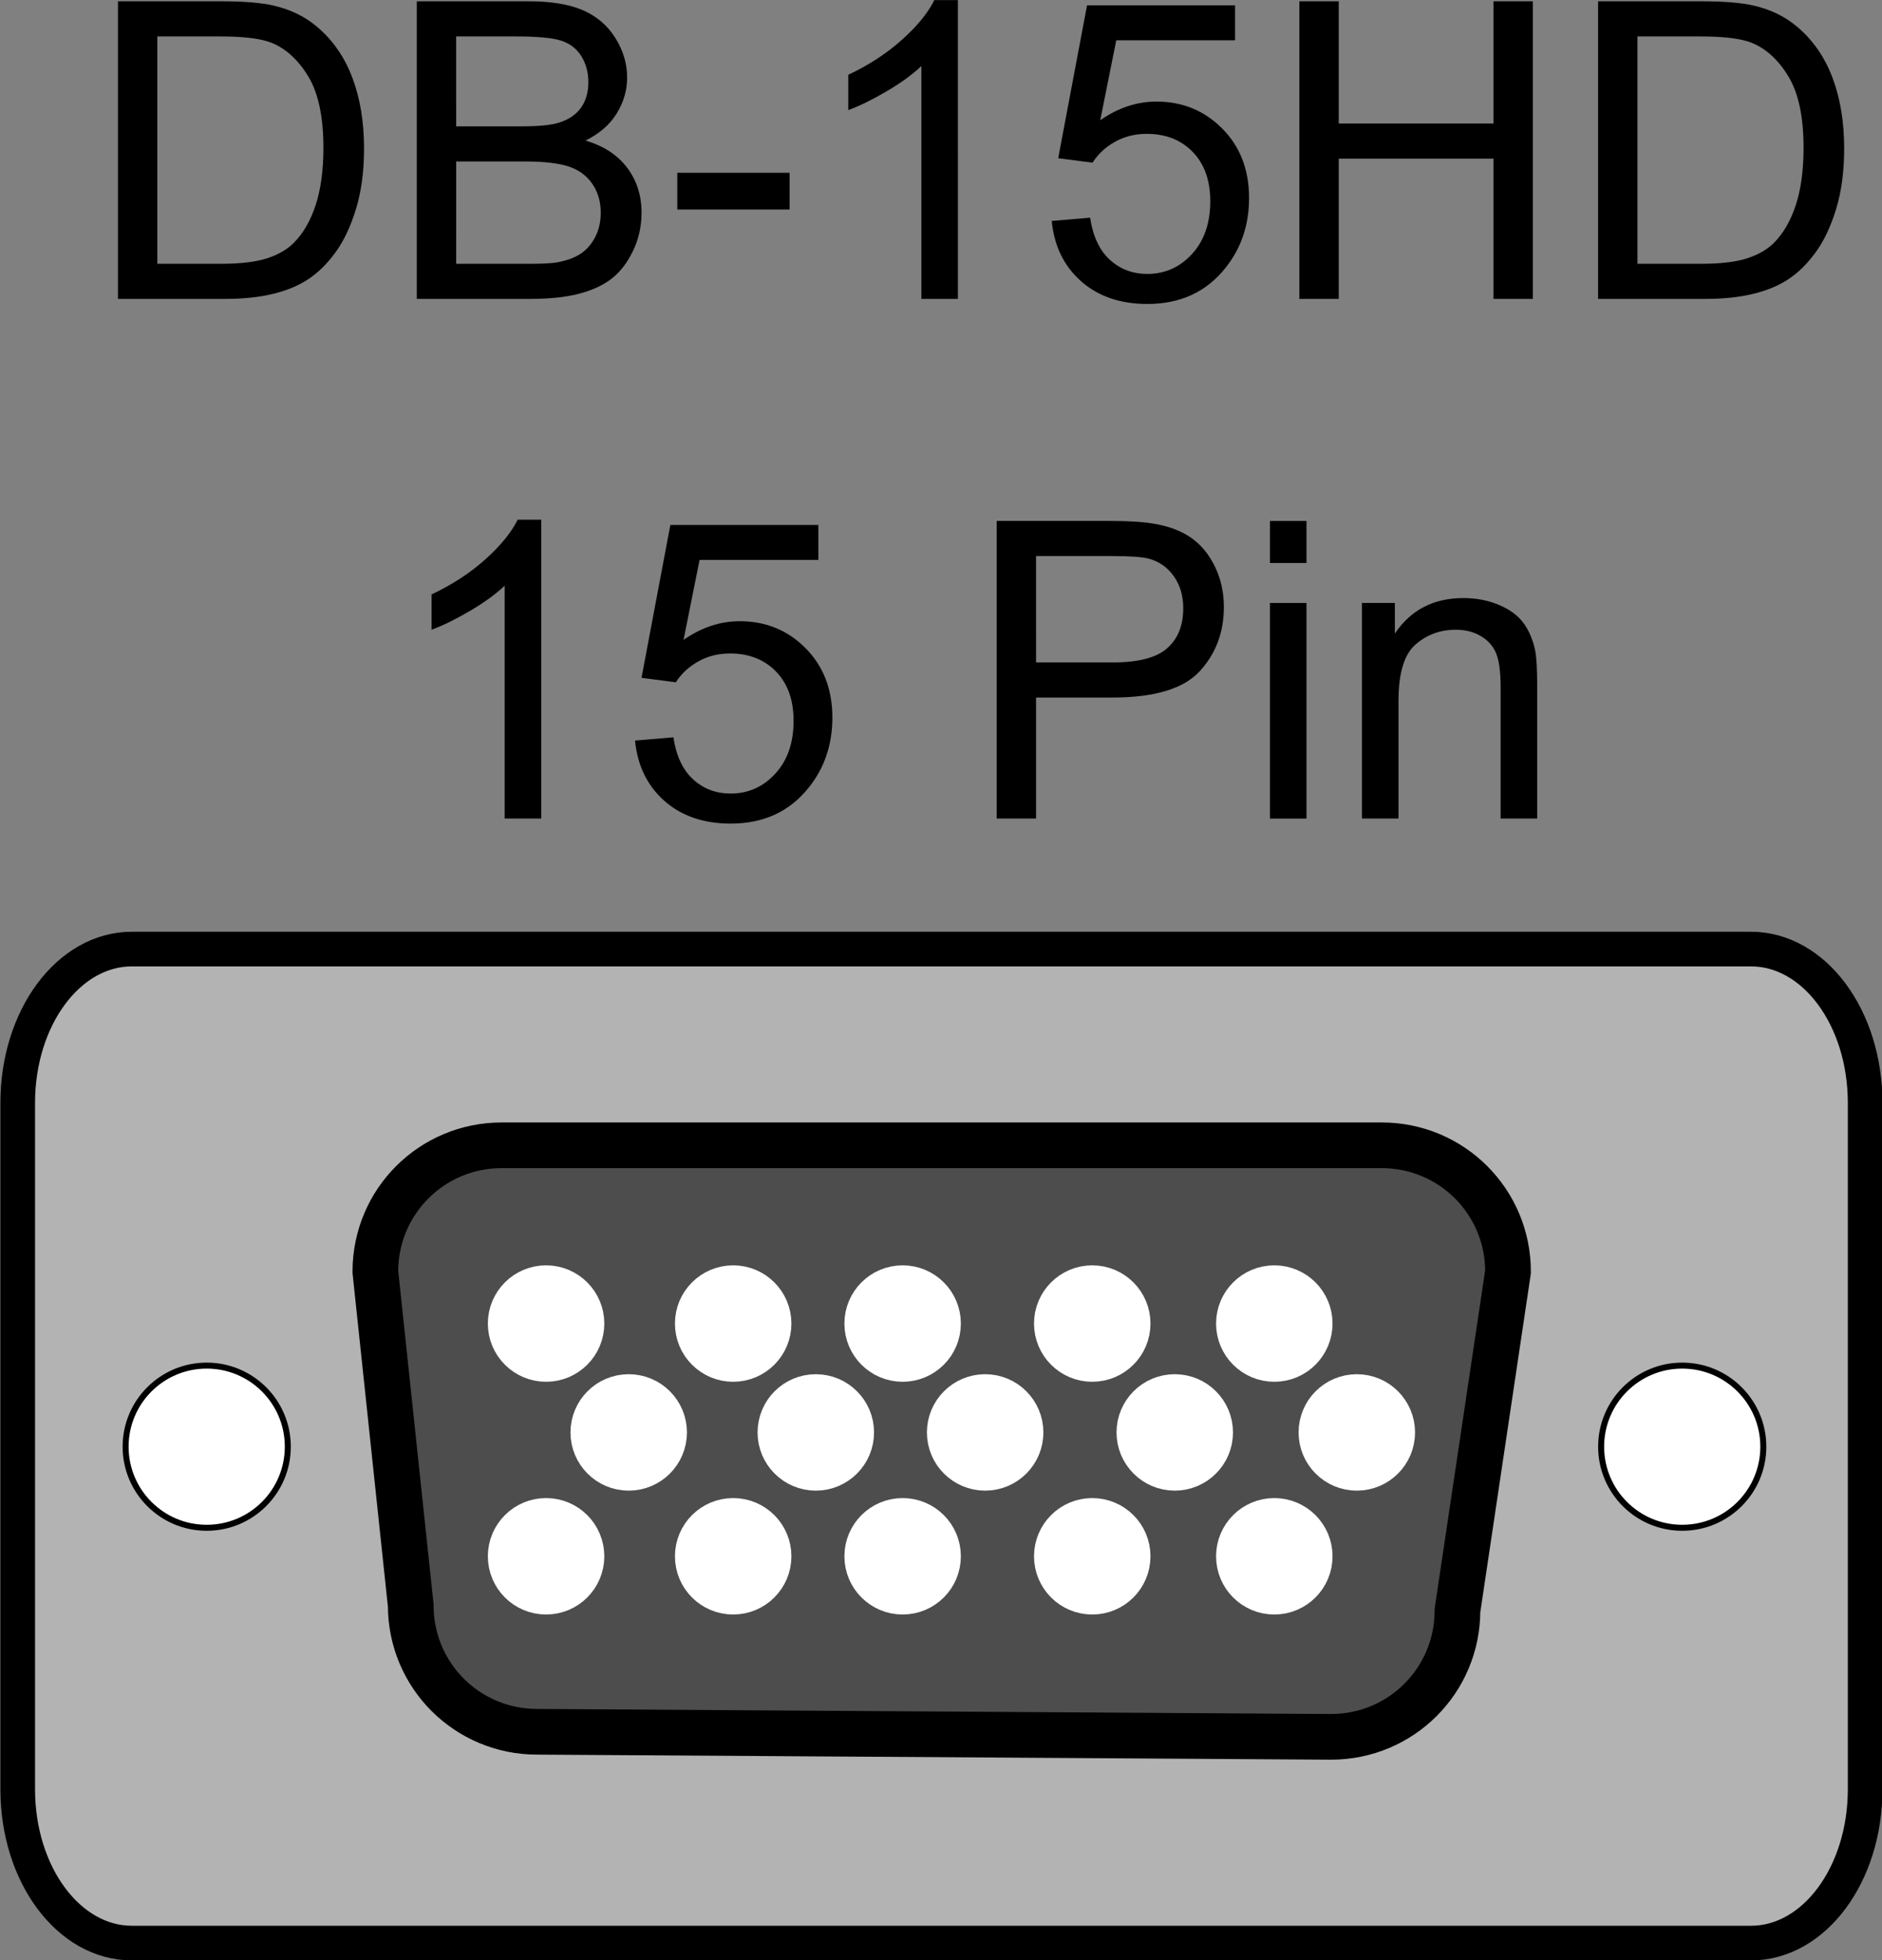 <?xml version="1.0" encoding="UTF-8" standalone="no"?>
<!-- Created with Inkscape (http://www.inkscape.org/) -->
<svg
    xmlns:inkscape="http://www.inkscape.org/namespaces/inkscape"
    xmlns:rdf="http://www.w3.org/1999/02/22-rdf-syntax-ns#"
    xmlns="http://www.w3.org/2000/svg"
    xmlns:cc="http://creativecommons.org/ns#"
    xmlns:dc="http://purl.org/dc/elements/1.1/"
    xmlns:sodipodi="http://sodipodi.sourceforge.net/DTD/sodipodi-0.dtd"
    xmlns:svg="http://www.w3.org/2000/svg"
    xmlns:ns1="http://sozi.baierouge.fr"
    xmlns:xlink="http://www.w3.org/1999/xlink"
    id="svg4492"
    sodipodi:docname="New document 12"
    viewBox="0 0 171.36 178.52"
    version="1.1"
    inkscape:version="0.47 r22583"
  >
  <rect x="0" y="0" width="171.36" height="178.52" fill="#808080" stroke="none"/>
  <sodipodi:namedview
      id="base"
      bordercolor="#666666"
      inkscape:pageshadow="2"
      inkscape:window-y="-9"
      pagecolor="#ffffff"
      inkscape:window-height="963"
      inkscape:window-maximized="1"
      inkscape:zoom="3.9043117"
      inkscape:window-x="-9"
      showgrid="false"
      borderopacity="1.0"
      inkscape:current-layer="layer1"
      inkscape:cx="85.67836"
      inkscape:cy="89.260292"
      inkscape:window-width="1280"
      inkscape:pageopacity="0.0"
      inkscape:document-units="px"
  />
  <g
      id="layer1"
      inkscape:label="Layer 1"
      inkscape:groupmode="layer"
      transform="translate(-882.89 -631.67)"
    >
    <g
        id="g4331"
        transform="matrix(1.092 0 0 1.092 497.16 828.04)"
      >
      <path
          id="path4174"
          style="stroke:#000000;stroke-linecap:round;stroke-width:2.889;fill:#b3b3b3"
          d="m364.23-100.68h135c5.274 0 9.52 5.722 9.52 12.83v57.234c0 7.108-4.246 12.83-9.52 12.83h-135c-5.274 0-9.52-5.722-9.52-12.83v-57.234c0-7.108 4.246-12.83 9.52-12.83z"
      />
      <path
          id="path4178"
          style="stroke:#000000;stroke-linecap:round;stroke-width:.5;fill:#ffffff"
          d="m377.23-59.181c0 3.734-3.027 6.762-6.762 6.762s-6.762-3.027-6.762-6.762 3.027-6.762 6.762-6.762 6.762 3.027 6.762 6.762z"
      />
      <path
          id="path4184"
          sodipodi:nodetypes="ccccccccc"
          style="stroke:#000000;stroke-width:3.809;stroke-linecap:round;fill:#4d4d4d"
          d="m395.07-84.316h73.363c5.84 0 10.541 4.701 10.541 10.541l-4.216 28.249c0 5.84-4.701 10.541-10.541 10.541l-66.196-0.422c-5.84 0-10.541-4.701-10.541-10.541l-2.951-27.827c0-5.84 4.701-10.541 10.541-10.541z"
      />
      <g
          id="g4310"
          style="stroke:#ffffff;fill:#ffffff"
          transform="translate(-2.504 -34.435)"
        >
        <path
            id="path4188"
            style="stroke:#ffffff;stroke-width:3.809;stroke-linecap:round;fill:#ffffff"
            d="m404.22-35.015c0 1.63-1.321 2.951-2.951 2.951s-2.951-1.321-2.951-2.951 1.321-2.951 2.951-2.951 2.951 1.321 2.951 2.951z"
        />
        <path
            id="path4190"
            style="stroke:#ffffff;stroke-width:3.809;stroke-linecap:round;fill:#ffffff"
            d="m419.82-35.015c0 1.63-1.321 2.951-2.951 2.951s-2.951-1.321-2.951-2.951 1.321-2.951 2.951-2.951 2.951 1.321 2.951 2.951z"
        />
        <path
            id="path4192"
            style="stroke:#ffffff;stroke-width:3.809;stroke-linecap:round;fill:#ffffff"
            d="m433.95-35.015c0 1.63-1.321 2.951-2.951 2.951s-2.951-1.321-2.951-2.951 1.321-2.951 2.951-2.951 2.951 1.321 2.951 2.951z"
        />
        <path
            id="path4194"
            style="stroke:#ffffff;stroke-width:3.809;stroke-linecap:round;fill:#ffffff"
            d="m449.76-35.015c0 1.63-1.321 2.951-2.951 2.951s-2.951-1.321-2.951-2.951 1.321-2.951 2.951-2.951 2.951 1.321 2.951 2.951z"
        />
        <path
            id="path4196"
            style="stroke:#ffffff;stroke-width:3.809;stroke-linecap:round;fill:#ffffff"
            d="m464.94-35.015c0 1.63-1.321 2.951-2.951 2.951s-2.951-1.321-2.951-2.951 1.321-2.951 2.951-2.951 2.951 1.321 2.951 2.951z"
        />
        <path
            id="path4280"
            style="stroke:#ffffff;stroke-width:3.809;stroke-linecap:round;fill:#ffffff"
            d="m411.11-25.936c0 1.63-1.321 2.951-2.951 2.951s-2.951-1.321-2.951-2.951 1.321-2.951 2.951-2.951 2.951 1.321 2.951 2.951z"
        />
        <path
            id="path4282"
            style="stroke:#ffffff;stroke-width:3.809;stroke-linecap:round;fill:#ffffff"
            d="m426.71-25.936c0 1.63-1.321 2.951-2.951 2.951s-2.951-1.321-2.951-2.951 1.321-2.951 2.951-2.951 2.951 1.321 2.951 2.951z"
        />
        <path
            id="path4284"
            style="stroke:#ffffff;stroke-width:3.809;stroke-linecap:round;fill:#ffffff"
            d="m440.83-25.936c0 1.63-1.321 2.951-2.951 2.951s-2.951-1.321-2.951-2.951 1.321-2.951 2.951-2.951 2.951 1.321 2.951 2.951z"
        />
        <path
            id="path4286"
            style="stroke:#ffffff;stroke-width:3.809;stroke-linecap:round;fill:#ffffff"
            d="m456.64-25.936c0 1.63-1.321 2.951-2.951 2.951s-2.951-1.321-2.951-2.951 1.321-2.951 2.951-2.951 2.951 1.321 2.951 2.951z"
        />
        <path
            id="path4288"
            style="stroke:#ffffff;stroke-width:3.809;stroke-linecap:round;fill:#ffffff"
            d="m471.82-25.936c0 1.63-1.321 2.951-2.951 2.951s-2.951-1.321-2.951-2.951 1.321-2.951 2.951-2.951 2.951 1.321 2.951 2.951z"
        />
        <path
            id="path4300"
            style="stroke:#ffffff;stroke-width:3.809;stroke-linecap:round;fill:#ffffff"
            d="m404.22-15.606c0 1.63-1.321 2.951-2.951 2.951s-2.951-1.321-2.951-2.951 1.321-2.951 2.951-2.951 2.951 1.321 2.951 2.951z"
        />
        <path
            id="path4302"
            style="stroke:#ffffff;stroke-width:3.809;stroke-linecap:round;fill:#ffffff"
            d="m419.82-15.606c0 1.63-1.321 2.951-2.951 2.951s-2.951-1.321-2.951-2.951 1.321-2.951 2.951-2.951 2.951 1.321 2.951 2.951z"
        />
        <path
            id="path4304"
            style="stroke:#ffffff;stroke-width:3.809;stroke-linecap:round;fill:#ffffff"
            d="m433.95-15.606c0 1.63-1.321 2.951-2.951 2.951s-2.951-1.321-2.951-2.951 1.321-2.951 2.951-2.951 2.951 1.321 2.951 2.951z"
        />
        <path
            id="path4306"
            style="stroke:#ffffff;stroke-width:3.809;stroke-linecap:round;fill:#ffffff"
            d="m449.76-15.606c0 1.63-1.321 2.951-2.951 2.951s-2.951-1.321-2.951-2.951 1.321-2.951 2.951-2.951 2.951 1.321 2.951 2.951z"
        />
        <path
            id="path4308"
            style="stroke:#ffffff;stroke-width:3.809;stroke-linecap:round;fill:#ffffff"
            d="m464.94-15.606c0 1.63-1.321 2.951-2.951 2.951s-2.951-1.321-2.951-2.951 1.321-2.951 2.951-2.951 2.951 1.321 2.951 2.951z"
        />
      </g
      >
      <path
          id="path4327"
          style="stroke:#000000;stroke-linecap:round;stroke-width:.5;fill:#ffffff"
          d="m500.26-59.181c0 3.734-3.027 6.762-6.762 6.762s-6.762-3.027-6.762-6.762 3.027-6.762 6.762-6.762 6.762 3.027 6.762 6.762z"
      />
    </g
    >
    <g
        id="text4353"
        style="fill:#000000"
      >
      <path
          id="path4558"
          d="m893.63 658.89v-27.101h9.336c2.107 0 3.716 0.129 4.825 0.388 1.553 0.357 2.878 1.004 3.975 1.941 1.43 1.208 2.499 2.751 3.207 4.631 0.709 1.879 1.063 4.027 1.063 6.442-0 2.058-0.24 3.882-0.721 5.472-0.481 1.59-1.097 2.905-1.849 3.947-0.752 1.041-1.574 1.861-2.468 2.459-0.894 0.598-1.972 1.051-3.235 1.359-1.263 0.308-2.714 0.462-4.354 0.462zm3.586-3.198h5.786c1.787 0 3.189-0.166 4.206-0.499 1.017-0.333 1.827-0.801 2.431-1.405 0.85-0.85 1.513-1.993 1.987-3.429 0.474-1.436 0.712-3.177 0.712-5.222-0-2.835-0.465-5.013-1.396-6.535-0.93-1.522-2.061-2.542-3.392-3.059-0.961-0.37-2.508-0.555-4.64-0.555h-5.694z"
      />
      <path
          id="path4560"
          d="m920.84 658.89v-27.101h10.168c2.071 0 3.731 0.274 4.982 0.823 1.251 0.548 2.231 1.393 2.939 2.533 0.709 1.14 1.063 2.332 1.063 3.577-0 1.159-0.314 2.249-0.943 3.272-0.629 1.023-1.577 1.849-2.847 2.477 1.639 0.481 2.899 1.3 3.78 2.459 0.881 1.159 1.322 2.526 1.322 4.104-0 1.269-0.268 2.45-0.804 3.54-0.536 1.091-1.199 1.932-1.987 2.523-0.789 0.592-1.778 1.038-2.967 1.34-1.189 0.302-2.647 0.453-4.372 0.453zm3.586-15.713h5.86c1.59 0 2.73-0.105 3.42-0.314 0.912-0.271 1.599-0.721 2.061-1.349 0.462-0.629 0.693-1.417 0.693-2.366-0-0.9-0.216-1.692-0.647-2.376-0.431-0.684-1.048-1.152-1.849-1.405-0.801-0.253-2.175-0.379-4.122-0.379h-5.417zm0 12.515h6.748c1.159 0 1.972-0.043 2.44-0.129 0.826-0.148 1.516-0.394 2.071-0.739 0.555-0.345 1.011-0.847 1.368-1.507 0.357-0.659 0.536-1.42 0.536-2.283-0-1.011-0.259-1.889-0.776-2.634-0.518-0.746-1.236-1.269-2.154-1.571-0.918-0.302-2.24-0.453-3.965-0.453h-6.267z"
      />
      <path
          id="path4562"
          d="m944.56 650.75v-3.346h10.223v3.346z"
      />
      <path
          id="path4564"
          d="m970.11 658.89h-3.328v-21.204c-0.801 0.764-1.852 1.528-3.152 2.292-1.3 0.764-2.468 1.337-3.503 1.719v-3.217c1.861-0.875 3.488-1.935 4.88-3.18 1.393-1.245 2.379-2.453 2.958-3.623h2.144z"
      />
      <path
          id="path4566"
          d="m978.65 651.79 3.494-0.296c0.259 1.701 0.86 2.979 1.802 3.836 0.943 0.857 2.08 1.285 3.411 1.285 1.602 0 2.958-0.604 4.067-1.812s1.664-2.81 1.664-4.806c-0-1.898-0.533-3.395-1.599-4.492-1.066-1.097-2.462-1.645-4.187-1.645-1.072 0-2.04 0.243-2.902 0.73-0.863 0.487-1.541 1.118-2.034 1.895l-3.124-0.407 2.625-13.92h13.477v3.18h-10.815l-1.46 7.284c1.627-1.134 3.334-1.701 5.121-1.701 2.366 0 4.363 0.82 5.99 2.459s2.44 3.747 2.44 6.322c-0 2.453-0.715 4.572-2.144 6.359-1.738 2.194-4.11 3.291-7.117 3.291-2.465 0-4.477-0.69-6.036-2.071s-2.449-3.211-2.671-5.49z"
      />
      <path
          id="path4568"
          d="m1001.2 658.89v-27.101h3.586v11.129h14.087v-11.129h3.586v27.101h-3.586v-12.774h-14.087v12.774z"
      />
      <path
          id="path4570"
          d="m1028.4 658.89v-27.101h9.336c2.107 0 3.716 0.129 4.825 0.388 1.553 0.357 2.878 1.004 3.975 1.941 1.43 1.208 2.499 2.751 3.207 4.631 0.709 1.879 1.063 4.027 1.063 6.442 0 2.058-0.24 3.882-0.721 5.472-0.481 1.59-1.097 2.905-1.849 3.947-0.752 1.041-1.575 1.861-2.468 2.459-0.893 0.598-1.972 1.051-3.235 1.359-1.263 0.308-2.714 0.462-4.354 0.462zm3.586-3.198h5.786c1.787 0 3.189-0.166 4.206-0.499 1.017-0.333 1.827-0.801 2.431-1.405 0.85-0.85 1.513-1.993 1.987-3.429 0.474-1.436 0.712-3.177 0.712-5.222 0-2.835-0.465-5.013-1.396-6.535-0.93-1.522-2.061-2.542-3.392-3.059-0.961-0.37-2.508-0.555-4.64-0.555h-5.694z"
      />
      <path
          id="path4572"
          d="m932.17 706.21h-3.328v-21.204c-0.801 0.764-1.852 1.528-3.152 2.292-1.3 0.764-2.468 1.337-3.503 1.719v-3.217c1.861-0.875 3.488-1.935 4.88-3.18 1.393-1.245 2.379-2.453 2.958-3.623h2.144z"
      />
      <path
          id="path4574"
          d="m940.71 699.11 3.494-0.296c0.259 1.701 0.86 2.979 1.802 3.836 0.943 0.857 2.08 1.285 3.411 1.285 1.602 0 2.958-0.604 4.067-1.812s1.664-2.81 1.664-4.806c-0-1.898-0.533-3.395-1.599-4.492-1.066-1.097-2.462-1.645-4.187-1.645-1.072 0-2.04 0.243-2.902 0.73-0.863 0.487-1.541 1.118-2.034 1.895l-3.124-0.407 2.625-13.92h13.477v3.18h-10.815l-1.46 7.284c1.627-1.134 3.334-1.701 5.121-1.701 2.366 0 4.363 0.82 5.99 2.459s2.44 3.747 2.44 6.322c-0 2.453-0.715 4.572-2.144 6.359-1.738 2.194-4.11 3.291-7.117 3.291-2.465 0-4.477-0.69-6.036-2.071s-2.45-3.211-2.671-5.49z"
      />
      <path
          id="path4576"
          d="m973.64 706.21v-27.101h10.223c1.799 0 3.174 0.086 4.122 0.259 1.331 0.222 2.446 0.644 3.346 1.266 0.9 0.622 1.624 1.494 2.172 2.616 0.548 1.121 0.823 2.354 0.823 3.697-0 2.305-0.733 4.255-2.2 5.851s-4.116 2.394-7.949 2.394h-6.951v11.018zm3.586-14.216h7.006c2.317 0 3.962-0.431 4.936-1.294 0.974-0.863 1.46-2.077 1.46-3.642-0-1.134-0.287-2.104-0.86-2.912-0.573-0.807-1.328-1.34-2.265-1.599-0.604-0.16-1.719-0.24-3.346-0.24h-6.932z"
      />
      <path
          id="path4578"
          d="m998.52 682.94v-3.827h3.328v3.827zm0 23.274v-19.633h3.328v19.633z"
      />
      <path
          id="path4580"
          d="m1006.9 706.21v-19.633h2.995v2.791c1.442-2.157 3.525-3.235 6.248-3.235 1.183 0 2.271 0.213 3.263 0.638 0.992 0.425 1.735 0.983 2.228 1.673 0.493 0.69 0.838 1.51 1.035 2.459 0.123 0.616 0.185 1.695 0.185 3.235v12.072h-3.328v-11.942c0-1.356-0.129-2.369-0.388-3.041-0.259-0.672-0.718-1.208-1.377-1.608-0.659-0.401-1.433-0.601-2.32-0.601-1.417 0-2.64 0.45-3.67 1.349-1.029 0.9-1.544 2.607-1.544 5.121v10.722z"
      />
    </g
    >
  </g
  >
</svg
>
